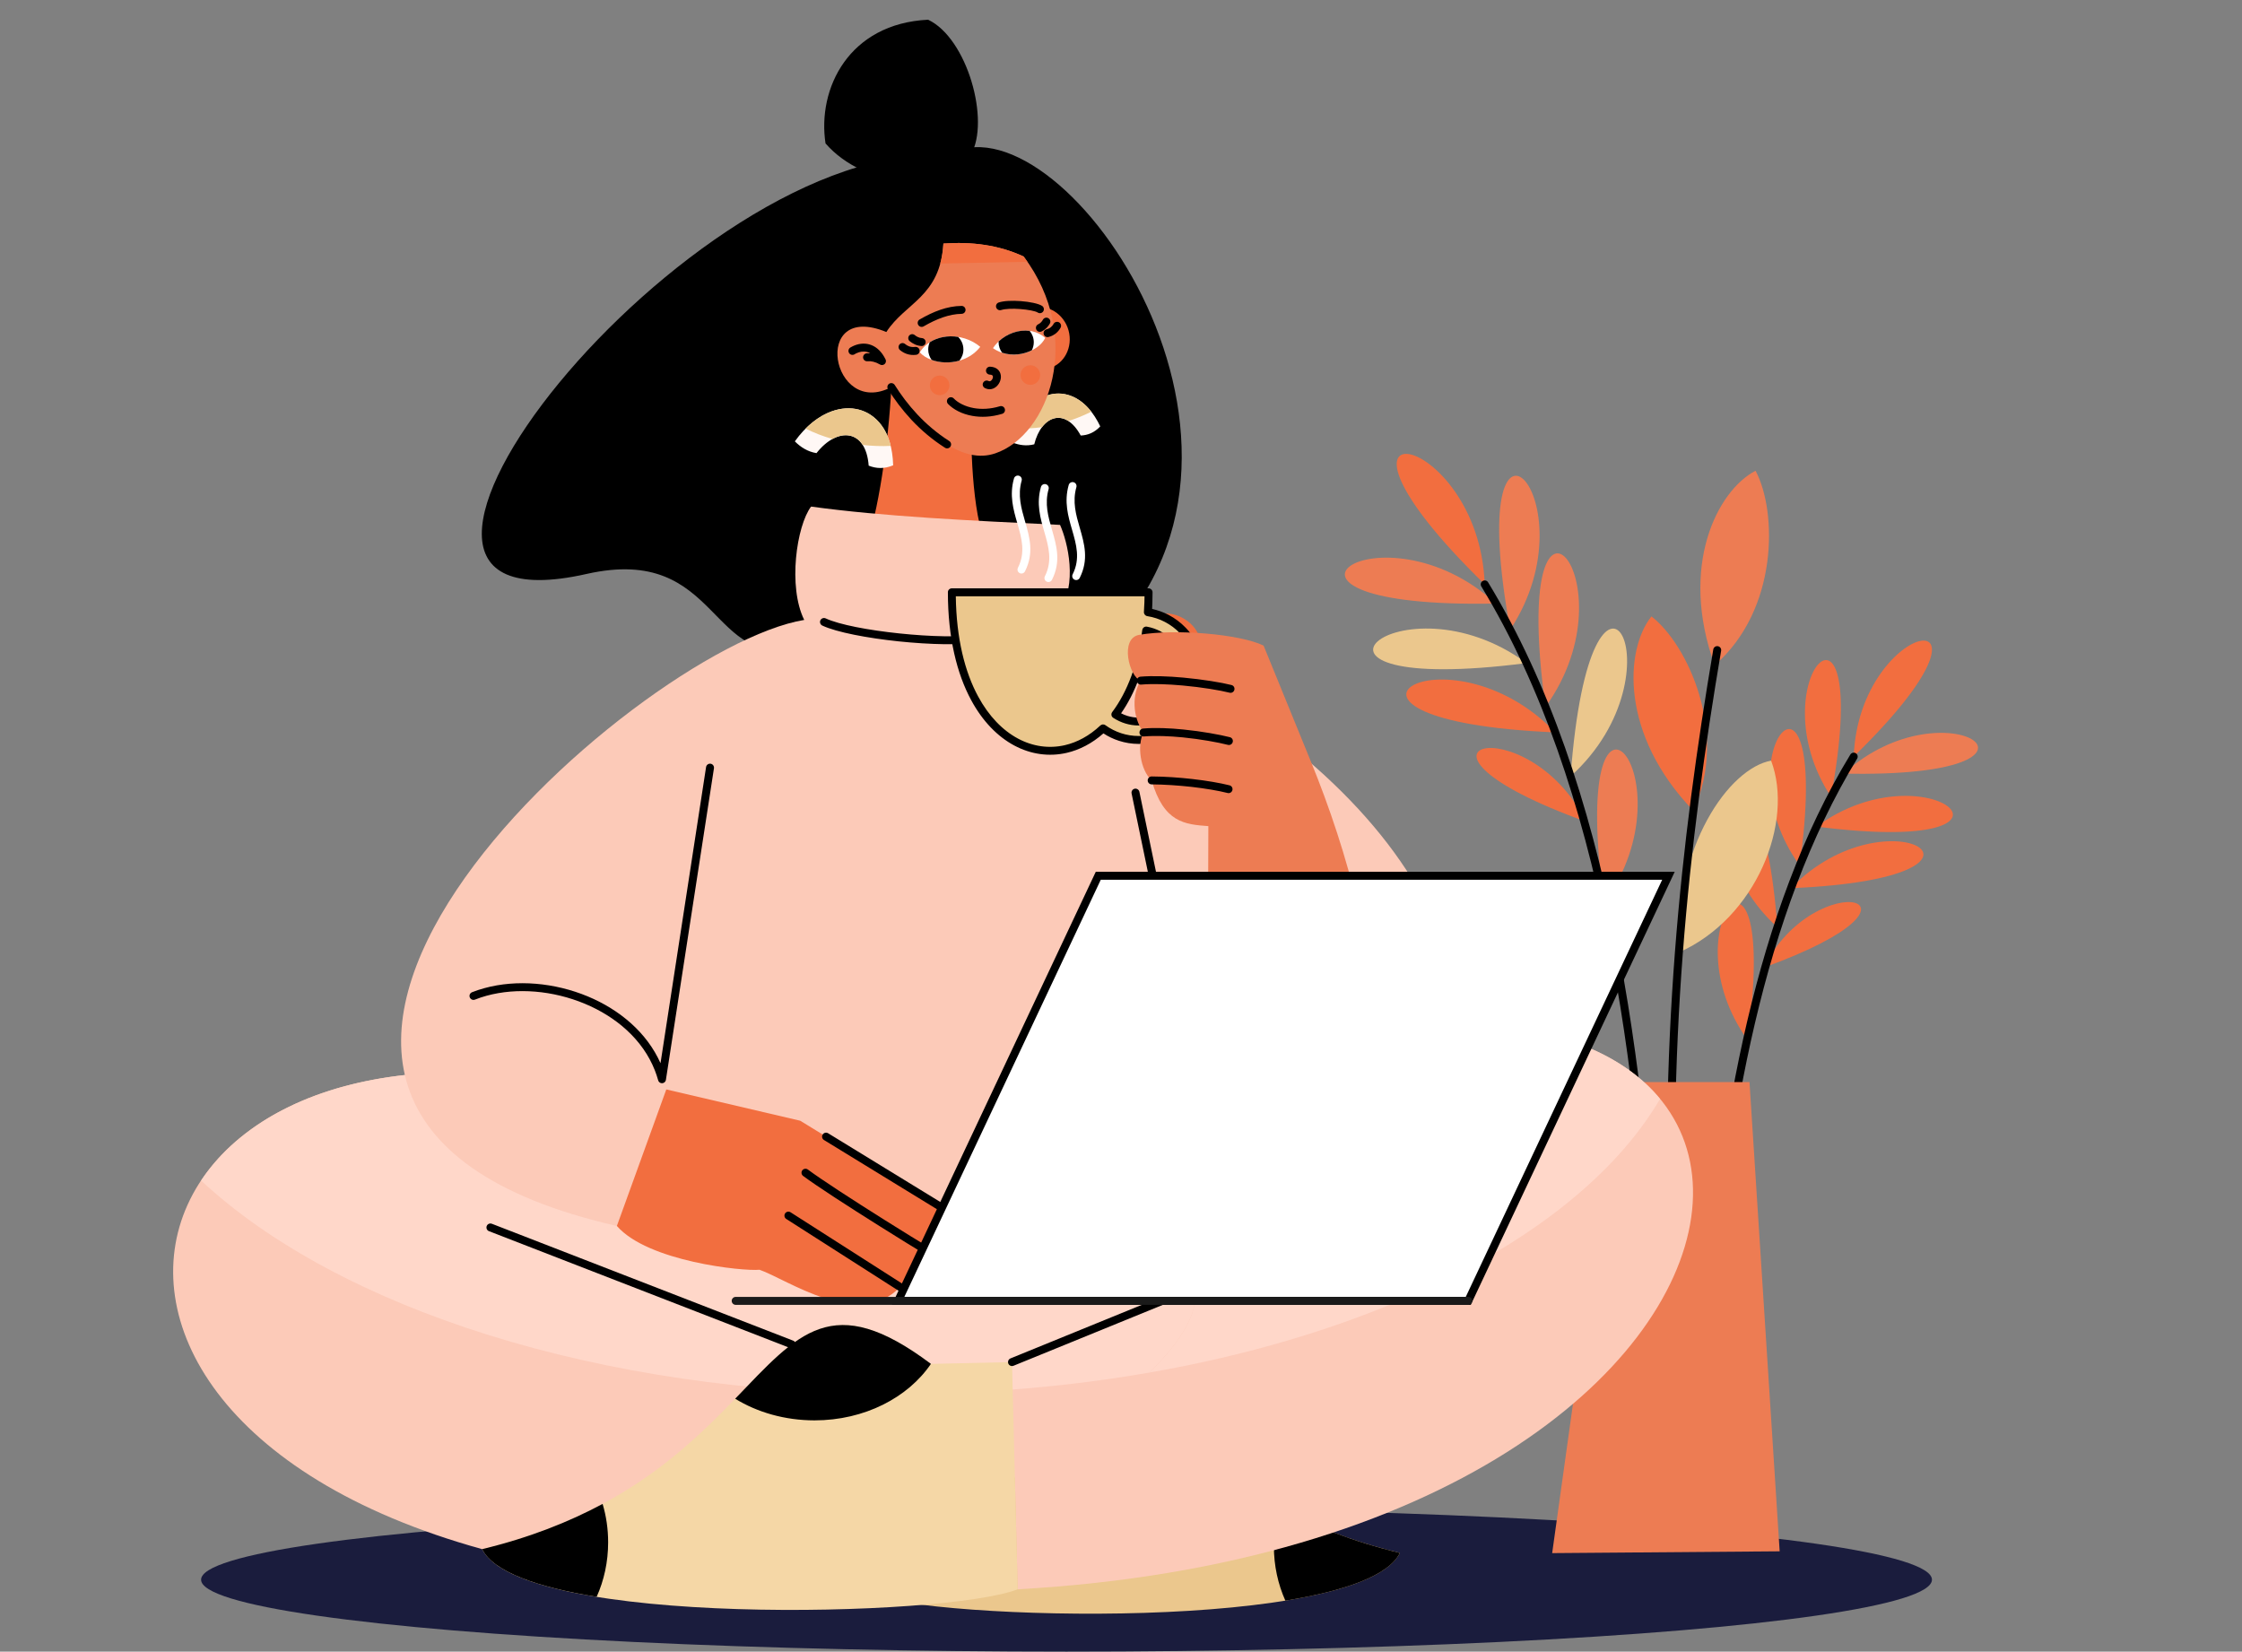 <?xml version="1.0" encoding="utf-8"?>
<!-- Generator: Adobe Illustrator 24.1.1, SVG Export Plug-In . SVG Version: 6.00 Build 0)  -->
<!DOCTYPE svg PUBLIC "-//W3C//DTD SVG 1.1//EN" "http://www.w3.org/Graphics/SVG/1.1/DTD/svg11.dtd">
<svg version="1.1" id="Capa_1" xmlns:x="http://ns.adobe.com/Extensibility/1.0/" xmlns:i="http://ns.adobe.com/AdobeIllustrator/10.0/" xmlns:graph="http://ns.adobe.com/Graphs/1.0/"
	 xmlns="http://www.w3.org/2000/svg" xmlns:xlink="http://www.w3.org/1999/xlink" x="0px" y="0px" viewBox="0 0 5231 3853.3"
	 style="enable-background:new 0 0 5231 3853.3;" xml:space="preserve">
<rect x="0" y="0" width="5231" height="3853.3" fill="#808080" stroke="none"/>
<style type="text/css">
	.st0{fill:#1A1C3D;}
	.st1{fill-rule:evenodd;clip-rule:evenodd;fill:#ED7C53;}
	.st2{fill-rule:evenodd;clip-rule:evenodd;fill:#EBC78D;}
	.st3{fill-rule:evenodd;clip-rule:evenodd;fill:#F26E3F;}
	.st4{fill-rule:evenodd;clip-rule:evenodd;}
	.st5{fill:#FFF8F5;}
	.st6{fill:#EBC78D;}
	.st7{fill-rule:evenodd;clip-rule:evenodd;fill:#FFFFFF;}
	.st8{fill-rule:evenodd;clip-rule:evenodd;fill:#FCCAB8;}
	.st9{fill-rule:evenodd;clip-rule:evenodd;fill:#FFD7C9;}
	.st10{fill-rule:evenodd;clip-rule:evenodd;fill:#F5D7A6;}
	.st11{fill:#FFFFFF;}
	.st12{fill:#1A1A1A;}
</style>
<ellipse class="st0" cx="2488.4" cy="3685.5" rx="2019.2" ry="167.8"/>
<g>
	<g>
		<g>
			<g>
				<path class="st1" d="M3605.9,1649.3C3518.6,1019,3819.6,1352.5,3605.9,1649.3L3605.9,1649.3z"/>
				<path class="st2" d="M3664.5,1811.2C3711.8,1176.7,3935.9,1566.1,3664.5,1811.2L3664.5,1811.2z"/>
				<path class="st1" d="M3523.6,1469.1C3409.2,843.2,3724.3,1163.4,3523.6,1469.1L3523.6,1469.1z"/>
				<path class="st3" d="M3464.1,1363.3C3008.7,918.9,3451,997.9,3464.1,1363.3L3464.1,1363.3z"/>
				<path class="st1" d="M3490.4,1408.1C2854.2,1420.8,3220.8,1161,3490.4,1408.1L3490.4,1408.1z"/>
				<path class="st2" d="M3561.8,1547C2930.6,1628.1,3267.1,1330.4,3561.8,1547L3561.8,1547z"/>
				<path class="st3" d="M3628.9,1708.7C2993.2,1681.7,3375.2,1445.3,3628.9,1708.7L3628.9,1708.7z"/>
				<path class="st1" d="M3742.7,2106.9C3655.4,1476.6,3956.4,1810.1,3742.7,2106.9L3742.7,2106.9z"/>
				<path class="st3" d="M3700.3,1917C3201,1736.3,3564.3,1643.8,3700.3,1917L3700.3,1917z"/>
			</g>
			<path d="M3456.2,1368.2c-2.7-4.4-1.3-10.1,3.1-12.7c4.4-2.7,10.1-1.3,12.7,3.1c143.8,236,235.8,518.9,295.9,816.2
				c60,296.9,88.1,608,103.9,901.1c0.3,5.1-3.7,9.5-8.8,9.7c-5.1,0.3-9.5-3.7-9.7-8.8c-15.8-292.4-43.8-602.7-103.6-898.4
				C3690.1,1883.1,3598.8,1602.2,3456.2,1368.2L3456.2,1368.2z"/>
		</g>
		<g>
			<g>
				<path class="st3" d="M4199,2019.4C4276.7,1459.1,4009.1,1755.5,4199,2019.4L4199,2019.4z"/>
				<path class="st3" d="M4147,2163.3C4104.9,1599.2,3905.7,1945.4,4147,2163.3L4147,2163.3z"/>
				<path class="st3" d="M4272.2,1859.2C4373.9,1302.8,4093.8,1587.5,4272.2,1859.2L4272.2,1859.2z"/>
				<path class="st3" d="M4325.1,1765.2C4729.9,1370.1,4336.7,1440.3,4325.1,1765.2L4325.1,1765.2z"/>
				<path class="st1" d="M4301.7,1804.9C4867.2,1816.3,4541.4,1585.3,4301.7,1804.9L4301.7,1804.9z"/>
				<path class="st3" d="M4238.3,1928.5C4799.3,2000.5,4500.2,1735.9,4238.3,1928.5L4238.3,1928.5z"/>
				<path class="st3" d="M4178.6,2072.2C4743.8,2048.2,4404.1,1838.1,4178.6,2072.2L4178.6,2072.2z"/>
				<path class="st3" d="M4077.4,2426.2C4155.1,1865.8,3887.5,2162.3,4077.4,2426.2L4077.4,2426.2z"/>
				<path class="st3" d="M4115.1,2257.4C4559,2096.8,4236,2014.5,4115.1,2257.4L4115.1,2257.4z"/>
			</g>
			<path d="M4317.2,1760.4c2.7-4.4,8.4-5.7,12.7-3.1c4.4,2.7,5.7,8.4,3.1,12.7c-110,180.7-185.8,392.8-238.5,617.5
				c-52.8,225-82.6,462.7-100.8,694c-0.4,5.1-4.9,8.9-10,8.5c-5.1-0.4-8.9-4.9-8.5-10c18.2-232.1,48.2-470.7,101.2-696.8
				C4129.6,2156.9,4206,1942.9,4317.2,1760.4L4317.2,1760.4z"/>
		</g>
		<g>
			<g>
				<path class="st1" d="M4000.7,1552c-84.1-231.4,6.4-407.6,95.3-453.7C4146.8,1192.9,4149.7,1422.3,4000.7,1552L4000.7,1552z"/>
				<path class="st3" d="M3950.8,1891.3c-171-177.1-160.1-374.9-97.7-453.2C3938.1,1503.8,4034.1,1712.2,3950.8,1891.3
					L3950.8,1891.3z"/>
				<path class="st2" d="M3917.2,2222c-12.1-245.9,116.5-429.5,215.1-447.4C4186.3,1917.6,4097.8,2142.1,3917.2,2222L3917.2,2222z"
					/>
			</g>
			<path d="M3997.4,1515.2c0.8-5,5.6-8.5,10.7-7.6c5,0.8,8.5,5.6,7.6,10.7c-37.7,222.8-70.2,455.7-89.4,706
				c-19.1,250.3-24.9,517.8-9.1,810.1c0.3,5.1-3.7,9.5-8.8,9.7c-5.1,0.3-9.5-3.7-9.7-8.8c-15.9-293.2-10.1-561.6,9.1-812.4
				C3927,1972,3959.6,1738.6,3997.4,1515.2L3997.4,1515.2z"/>
		</g>
	</g>
	<polygon class="st1" points="3774.7,2524.5 4081.9,2524.5 4152.3,3619.3 3621.5,3623.5 3774.7,2524.5 	"/>
</g>
<g>
	<g>
		<g>
			<g>
				<g>
					<path d="M2209.2,363.3c254.9-158.2,836.1,657.5,376.4,1128.9c-102.2,104.9-132.5,40.7-266.3,62.8
						c-75.3,12.4-106-146.6-444.8-47c-222.7,65.5-190.1-240.2-506.1-168.9C678.6,1494.7,1607.4,320,2209.2,363.3L2209.2,363.3z"/>
					<path class="st4" d="M2265.1,361.3c-55.2,95.7-248.5,77.5-339-26.7c-19.6-128.2,54.6-279.7,239.4-288.6
						C2256.8,89.3,2310.9,281.9,2265.1,361.3L2265.1,361.3z"/>
				</g>
				<g>
					<g>
						<path class="st5" d="M2362.6,1032.6c7.5-37.8,23.5-67.6,43.7-87.1c29.5-28.5,68.6-36,104.5-16.3c21.1,11.6,40.7,33,56.3,65.6
							c-13.8,14.7-29.1,20.6-45.6,21.3c-36.2-66.9-91.8-46.8-108.4,20.5C2395,1041.2,2378.2,1038.6,2362.6,1032.6L2362.6,1032.6
							L2362.6,1032.6z"/>
						<path class="st6" d="M2372,999.6c8.5-22.4,20.4-40.8,34.3-54.2c29.5-28.5,68.6-36,104.5-16.3c12.5,6.9,24.5,17.2,35.5,31.3
							c-16.6,8.4-34.4,15.8-53.3,21.9c-21.9-14.3-45.2-7.6-61.8,14.3C2410.7,999.4,2390.8,1000.4,2372,999.6L2372,999.6z"/>
					</g>
					<g>
						<path class="st3" d="M2268.9,963.9c-28.8-37.8-165.5-79.4-189.2-60.8c-6.4,130.1-32.2,301.5-59.3,368.1
							c73,23.3,217.8,14.9,281.1-1.6C2267.8,1206.5,2262.4,1012.1,2268.9,963.9L2268.9,963.9z"/>
						<g>
							<g>
								<path class="st3" d="M2408.5,718.6c36-10,73.9,13.5,84.6,52.3c10.7,38.8-9.7,78.4-45.7,88.4c-36,10-73.9-13.5-84.6-52.3
									C2352,768.1,2372.5,728.5,2408.5,718.6L2408.5,718.6z"/>
								<g>
									<path class="st1" d="M2079.7,903.1c-140,73.6-188.9-201.5-11.7-128.5c44.4-68.8,125.6-81.8,133.2-206.4
										c65.8-4.6,128.8,3.1,187.3,30.3c141.3,188.5,59.2,417-66.6,459.3C2247.3,1082.9,2164.9,1019.2,2079.7,903.1L2079.7,903.1z"
										/>
									<path class="st3" d="M2193.8,614.8c3.7-13.6,6.2-29,7.3-46.6c65.8-4.6,128.8,3.1,187.3,30.3c3.1,4.1,6,8.2,8.8,12.3
										L2193.8,614.8L2193.8,614.8z"/>
								</g>
							</g>
							<g>
								<g>
									<path d="M1993.6,826.7c-4.4,2.6-10.1,1.1-12.7-3.3c-2.6-4.4-1.1-10.1,3.3-12.7c1.7-1,3.4-1.9,5.2-2.8c12.4-6,26-8,38.9-4.4
										c12.9,3.6,24.9,12.5,34.2,28.2c1.1,1.9,2.3,4,3.4,6.2c1.5,2.7,1.6,6.2,0,9.1c-2.5,4.4-8.2,6-12.7,3.4
										c-5.5-3.2-10.7-5.3-15.6-6.5c-4.9-1.2-9.4-1.5-13.6-1.1c-5.1,0.6-9.7-3.1-10.2-8.2s3.1-9.7,8.2-10.2
										c2.7-0.3,5.5-0.4,8.4-0.3c-2.3-1.3-4.6-2.3-7-2.9c-8.4-2.3-17.4-0.9-26,3.3C1996.2,825.3,1994.9,826,1993.6,826.7
										L1993.6,826.7z"/>
									<path d="M2071.8,908c-2.7-4.3-1.4-10,2.9-12.8c4.3-2.7,10-1.4,12.8,2.9c14.4,22.9,31.8,46.4,52.9,68.9
										c21,22.4,45.6,43.6,74.4,62c4.3,2.7,5.6,8.5,2.8,12.8c-2.7,4.3-8.5,5.6-12.8,2.8c-30.3-19.3-56-41.5-78-64.9
										C2105,956.3,2086.8,931.8,2071.8,908L2071.8,908z"/>
								</g>
								<g>
									<path d="M2309.2,874c-5.1-0.3-9-4.7-8.7-9.8c0.3-5.1,4.6-9,9.8-8.7c13.2,0.7,20.6,7.1,23.6,15.3c1.9,5.3,1.8,11.1,0.1,16.6
										c-1.6,5.1-4.5,10-8.4,13.7c-7.2,6.7-17.2,9.7-27.8,4.2c-4.5-2.4-6.3-8-3.9-12.5c2.4-4.5,8-6.3,12.5-3.9
										c2.3,1.2,4.7,0.4,6.5-1.3c1.6-1.5,2.8-3.5,3.4-5.6c0.5-1.8,0.6-3.5,0.1-4.8C2315.8,875.5,2313.7,874.2,2309.2,874
										L2309.2,874z"/>
									<g>
										<path d="M2336,723.3c-4.9,1.6-10.1-1.1-11.7-5.9c-1.6-4.9,1.1-10.1,5.9-11.7c12.1-4,32.1-4.6,51.1-3.2
											c21.1,1.5,41.7,5.8,50,11.1c4.3,2.7,5.6,8.5,2.8,12.8c-2.7,4.3-8.5,5.6-12.8,2.8c-5.8-3.7-22.9-6.8-41.3-8.2
											C2363.1,719.7,2345.7,720.2,2336,723.3L2336,723.3z"/>
										<path d="M2155.1,761.4c-4.4,2.6-10.1,1.1-12.7-3.4c-2.6-4.4-1.1-10.1,3.4-12.7c15.9-9.2,31.9-17,48-22.5
											c16.3-5.6,32.8-8.9,49.6-9.1c5.1-0.1,9.3,4,9.4,9.1c0.1,5.1-4,9.3-9.1,9.4c-14.5,0.2-29.2,3.2-43.8,8.2
											C2184.8,745.6,2170,752.8,2155.1,761.4L2155.1,761.4z"/>
									</g>
									<path d="M2211.9,942.4c-3.5-3.7-3.4-9.6,0.3-13.1c3.7-3.5,9.6-3.4,13.1,0.3c9.6,10,26,18.8,46.8,22.5
										c17.6,3.1,38.3,2.5,60.8-4.3c4.9-1.5,10.1,1.3,11.5,6.2c1.5,4.9-1.3,10.1-6.2,11.5c-25.5,7.7-49.1,8.4-69.3,4.8
										C2243.9,966,2224,954.9,2211.9,942.4L2211.9,942.4z"/>
									<g>
										<g>
											<g>
												<path class="st7" d="M2287.1,809.2c-41.7-35.1-111.4-34-141.1,12.8C2173.1,852.4,2248.2,858.6,2287.1,809.2
													L2287.1,809.2z"/>
												<path class="st4" d="M2235.5,786c-23.2-3.7-47.1,0.3-66.2,12.5c-2.3,5.1-3.6,10.8-3.6,16.8c0,9.1,3,17.6,8,24.4
													c18.9,6.8,42.4,8.1,64.7,1.7c5.9-7.1,9.4-16.2,9.4-26.1C2247.8,803.8,2243.1,793.4,2235.5,786L2235.5,786z"/>
											</g>
											<g>
												<path d="M2135.3,809.4c5.1-0.6,9.7,3,10.3,8.1c0.6,5.1-3,9.7-8.1,10.3c-8.2,1-15.3,0.1-21.6-2c-6.2-2.1-11.5-5.3-16-9
													c-3.9-3.2-4.5-9.1-1.3-13c3.2-3.9,9.1-4.5,13-1.3c2.9,2.4,6.3,4.5,10.1,5.8C2125.5,809.5,2130,810,2135.3,809.4
													L2135.3,809.4z"/>
												<path d="M2151.1,788.8c5.1,0.4,8.9,4.8,8.6,9.9c-0.4,5.1-4.8,8.9-9.9,8.6c-5.7-0.4-10.8-1.8-15.4-3.9l0,0l0,0
													c-4.5-2-8.4-4.6-11.9-7.4c-3.9-3.2-4.5-9.1-1.3-13c3.2-3.9,9.1-4.5,13-1.3c2.3,1.9,4.8,3.6,7.7,4.8l0,0
													C2144.5,787.8,2147.6,788.6,2151.1,788.8L2151.1,788.8z"/>
											</g>
										</g>
										<g>
											<g>
												<path class="st7" d="M2316.8,812.2c26.5-39.8,85.4-56,121.9-23.9C2423.4,820.6,2361.7,844.2,2316.8,812.2L2316.8,812.2z
													"/>
												<path class="st4" d="M2330,796.6c19.6-18.4,47-28.1,72.3-24.7c6.1,7.2,9.7,16.4,9.7,26.5c0,6.8-1.7,13.3-4.6,18.9
													c-19.8,9.9-45.4,13.6-69.3,5.6c-5.1-6.9-8.2-15.4-8.2-24.6C2330,797.8,2330,797.2,2330,796.6L2330,796.6z"/>
											</g>
											<g>
												<path d="M2446.5,786.2c-5,1.3-10-1.7-11.3-6.7c-1.3-5,1.7-10,6.7-11.3c4.4-1.1,7.7-2.9,10.2-5c2.6-2.1,4.6-4.8,6.2-7.6
													c2.5-4.5,8.2-6.1,12.6-3.6c4.5,2.5,6.1,8.2,3.6,12.6c-2.6,4.6-5.9,9-10.5,12.8C2459.3,781.3,2453.6,784.4,2446.5,786.2
													L2446.5,786.2z"/>
												<path d="M2430.2,773.3c-4.6,2.2-10.1,0.3-12.3-4.4c-2.2-4.6-0.3-10.1,4.4-12.3c2.6-1.2,4.7-2.8,6.5-4.6
													c1.8-1.8,3.3-3.9,4.5-6.1c2.5-4.5,8.2-6.1,12.6-3.6c4.5,2.5,6.1,8.2,3.6,12.6c-2,3.5-4.4,6.9-7.6,10.1
													C2438.7,768.2,2434.9,771,2430.2,773.3L2430.2,773.3z"/>
											</g>
										</g>
									</g>
									<g>
										<path class="st3" d="M2186.6,876.9c12.2-3.2,24.7,4.2,27.9,16.4c3.2,12.2-4.2,24.7-16.4,27.9s-24.7-4.2-27.9-16.4
											C2167.1,892.5,2174.4,880.1,2186.6,876.9L2186.6,876.9z"/>
										<path class="st3" d="M2398.3,852.9c12.2-3.2,24.7,4.2,27.9,16.4c3.2,12.2-4.2,24.7-16.4,27.9
											c-12.2,3.2-24.7-4.2-27.9-16.4C2378.7,868.5,2386.1,856,2398.3,852.9L2398.3,852.9z"/>
									</g>
								</g>
							</g>
						</g>
					</g>
					<g>
						<path class="st5" d="M1854.5,1029.7c25.4-35.6,55.8-59.1,85.8-69.9c43.8-15.8,87.8-5.4,115.8,31.7
							c16.5,21.8,26.7,53.2,27.8,94.1c-21.1,8.8-39.7,7.7-57.1,0.8c-6.3-86.2-73.2-91.2-121.8-29.2
							C1884,1053.7,1867.9,1043.1,1854.5,1029.7L1854.5,1029.7L1854.5,1029.7z"/>
						<path class="st6" d="M1879.6,999.9c19.3-19.3,40.1-32.7,60.7-40.2c43.8-15.8,87.8-5.4,115.8,31.7c9.8,13,17.4,29.3,22.2,48.9
							c-21.1,1-43,0.3-65.4-2.2c-16-25-43.2-29-70.7-14C1919.8,1017.8,1898.7,1009.5,1879.6,999.9L1879.6,999.9z"/>
					</g>
				</g>
			</g>
			<g>
				<g>
					<path class="st2" d="M2219.1,3190.8l-189.2-4.2l-13.2,530.1c167,65.7,1159,88.7,1249.5-93.6
						C2558.2,3452.1,2631.9,2880.7,2219.1,3190.8L2219.1,3190.8z"/>
					<path class="st4" d="M2999,3734.4c137.3-22.3,240.7-58,267.2-111.3c-111.4-26.9-203.4-63.8-281.1-105.5
						c-8.4,28.2-12.9,58.3-12.9,89.6C2972.2,3652.9,2981.8,3696.1,2999,3734.4L2999,3734.4z"/>
				</g>
				<g>
					<g>
						<path class="st8" d="M2374.4,3707.9l-13.2-530.1c55.8-31.4,741.1-265.9,759.6-309.8c-52.6-108.1-66.7-250.7-417.7-341.1
							C4456.7,1899.9,4373.2,3596.4,2374.4,3707.9L2374.4,3707.9z"/>
						<path class="st9" d="M2362.8,3241.8l-1.6-64c55.8-31.4,741.1-265.9,759.6-309.8c-52.6-108.1-66.7-250.7-417.7-341.1
							c623.7-223,1014.7-152,1170.1,37C3665.1,2918.7,3080.2,3187.3,2362.8,3241.8L2362.8,3241.8z"/>
					</g>
					<g>
						<path class="st8" d="M2054.9,3680.1c110.8-132.7,773.2-470.3,732.2-676c-60.8-305.3-898.7-463.4-1133.6-389.8
							c-1316.1-470.5-1750.1,661.5-528.6,999.9C1371.4,3682.5,1665.4,3693.5,2054.9,3680.1L2054.9,3680.1z"/>
						<path class="st9" d="M2682,3202.2c72.2-71.5,116.7-140,105.1-198.1c-60.8-305.3-898.7-463.4-1133.6-389.8
							c-610-218-1030.3-91.8-1184.3,140.1c319,296.9,926.7,497.6,1623.9,497.6C2299,3252,2496.9,3234.5,2682,3202.2L2682,3202.2z"/>
					</g>
				</g>
				<g>
					<path class="st10" d="M2172,3182l189.2-4.2l13.2,530.1c-167,65.7-1159,88.7-1249.5-93.6C1832.9,3443.2,1759.2,2871.8,2172,3182
						L2172,3182z"/>
					<path class="st4" d="M1392.1,3725.5c-137.3-22.3-240.7-58-267.2-111.3c111.4-26.9,203.4-63.8,281.1-105.5
						c8.4,28.2,12.9,58.3,12.9,89.6C1418.9,3644.1,1409.3,3687.2,1392.1,3725.5L1392.1,3725.5z"/>
					<path class="st4" d="M1715.3,3263.3c147.6-153,226.5-254.3,456.7-81.3c-53.4,78.6-155,131.8-271.7,131.8
						C1831,3313.7,1767,3295,1715.3,3263.3L1715.3,3263.3z"/>
				</g>
				<g>
					<path d="M2364.7,3186.4c-4.7,1.9-10.2-0.4-12.1-5.1c-1.9-4.7,0.4-10.2,5.1-12.1l851.9-347.4c4.7-1.9,10.2,0.4,12.1,5.1
						c1.9,4.7-0.4,10.2-5.1,12.1L2364.7,3186.4L2364.7,3186.4z"/>
					<path d="M1140.9,2872.4c-4.8-1.8-7.1-7.2-5.3-12c1.8-4.8,7.2-7.1,12-5.3l703,272.7c4.8,1.8,7.1,7.2,5.3,12
						c-1.8,4.8-7.2,7.1-12,5.3L1140.9,2872.4L1140.9,2872.4z"/>
				</g>
			</g>
			<g>
				<path class="st8" d="M2470.4,1427.6c45.2-63.9,20.5-163.7,2.9-203c-212-10.1-411.7-19.5-580.9-42.7
					c-33.9,45-54.4,187.1-16,264.4c-396.3,65.3-1621.8,1144.4-437.2,1413.9C3534.7,3505.3,4074.2,2106.9,2470.4,1427.6
					L2470.4,1427.6z"/>
				<g>
					<path d="M1918.6,1459.5c-4.6-2.2-6.6-7.7-4.5-12.3c2.2-4.6,7.7-6.6,12.3-4.5c31.7,14.8,100.8,27.7,171.8,35.1
						c72.3,7.6,146.1,9.5,184.1,2.1c5-1,9.9,2.3,10.8,7.4c1,5-2.3,9.9-7.4,10.8c-39.7,7.7-115.6,5.9-189.5-1.8
						C2023.6,1488.6,1952.2,1475.2,1918.6,1459.5L1918.6,1459.5z"/>
					<path d="M1647.4,1789.6c0.8-5.1,5.5-8.5,10.6-7.8c5.1,0.8,8.5,5.5,7.8,10.6l-112.1,726.9c-0.8,5.1-5.5,8.5-10.6,7.8
						c-4-0.6-7-3.7-7.7-7.5c-2.1-7.6-4.7-15.1-7.6-22.6c-28.2-71.7-90.4-124.9-163.5-155.3c-73.5-30.6-157.6-38.2-229.3-18.5
						c-9.1,2.5-18.1,5.5-26.9,9c-4.8,1.9-10.1-0.5-12-5.3c-1.9-4.8,0.5-10.1,5.3-12c9.2-3.6,18.8-6.8,28.8-9.5
						c75.6-20.8,164.2-12.8,241.3,19.3c74.1,30.9,137.7,84.1,169.6,155.8L1647.4,1789.6L1647.4,1789.6z"/>
					<path d="M2640.2,1851.1c-1-5,2.2-9.9,7.2-11c5-1,9.9,2.2,11,7.2l117.9,568.2c1,5-2.2,9.9-7.2,11c-5,1-9.9-2.2-11-7.2
						L2640.2,1851.1L2640.2,1851.1z"/>
				</g>
			</g>
		</g>
		<g>
			<g>
				<path class="st3" d="M1439.3,2860.2l115.3-318.5l312.4,73l373.7,229c-20.6,35.7-35.1,65.9-87.8,68.6
					c27.2,26,75.2,36.8,93.5,54.5c-25.3,60.6-131.5,43.4-146.5,35.8c-95.3,101.5-263.6-18.1-327.8-40.2
					C1733.4,2966.2,1511.5,2943.4,1439.3,2860.2L1439.3,2860.2z"/>
				<g>
					<path d="M1834.5,2843.9c-4.3-2.7-5.6-8.5-2.8-12.8c2.7-4.3,8.5-5.6,12.8-2.8l260.5,166.5c4.3,2.7,5.6,8.5,2.8,12.8
						c-2.7,4.3-8.5,5.6-12.8,2.8L1834.5,2843.9L1834.5,2843.9z"/>
					<path d="M1873.8,2743.5c-4.1-3.1-5-8.9-1.9-13c3.1-4.1,8.9-5,13-1.9c30.4,22.7,104.5,70.8,178.5,117.3
						c85.3,53.6,170.1,104.9,186.9,112.4c4.7,2.1,6.8,7.6,4.7,12.2c-2.1,4.7-7.6,6.8-12.2,4.7c-17.6-7.9-103.3-59.7-189.2-113.7
						C1979,2814.7,1904.3,2766.3,1873.8,2743.5L1873.8,2743.5z"/>
					<path d="M1922.5,2659.7c-4.4-2.7-5.7-8.4-3.1-12.7c2.7-4.4,8.4-5.7,12.7-3.1l313.4,192c4.4,2.7,5.7,8.4,3.1,12.7
						c-2.7,4.4-8.4,5.7-12.7,3.1L1922.5,2659.7L1922.5,2659.7z"/>
				</g>
			</g>
			<g>
				<path class="st3" d="M2760.4,1442.3c35.4,19.8,51.2,59,35.2,87.6c-16,28.6-57.6,35.7-93,15.9c-35.4-19.8-51.2-59-35.2-87.6
					C2683.3,1429.6,2724.9,1422.5,2760.4,1442.3L2760.4,1442.3z"/>
				<g>
					<g>
						<path class="st2" d="M2220.8,1381.9h459c0,16-0.5,31.5-1.4,46.4c31.6,4.9,59.8,20.2,81.4,42.6c26.1,27.1,42.3,64.4,42.3,105.6
							c0,41.2-16.2,78.5-42.3,105.6c-26.3,27.3-62.7,44.2-102.9,44.2c-30.9,0-59.6-10-83.1-27
							C2438.1,1827,2220.8,1721.1,2220.8,1381.9L2220.8,1381.9z M2674.3,1471.2c-10.9,84.3-37.2,149.5-71.9,195.8
							c15.8,10.4,34.4,16.4,54.5,16.4c28.1,0,53.6-11.8,72-31c18.7-19.4,30.2-46.2,30.2-75.9c0-29.7-11.5-56.6-30.2-75.9
							C2714.3,1485.5,2695.4,1474.9,2674.3,1471.2L2674.3,1471.2z"/>
						<path d="M2220.8,1372.6h459c5.1,0,9.3,4.2,9.3,9.3c0,7.4-0.1,15.4-0.4,23.9c-0.2,5.1-0.4,10.1-0.6,14.9
							c13.5,2.9,26.4,7.6,38.5,13.9c14.8,7.8,28.3,17.9,39.8,29.9c14.1,14.7,25.5,32.1,33.3,51.5c7.5,18.7,11.6,39.1,11.6,60.5
							c0,21.4-4.1,41.8-11.6,60.5c-7.8,19.4-19.1,36.9-33.3,51.5c-14.3,14.8-31.3,26.8-50.3,34.9c-18.3,7.9-38.3,12.2-59.3,12.2
							c-16.1,0-31.7-2.6-46.4-7.4c-12.7-4.1-24.8-9.9-35.9-17.2c-26.5,23.4-55.8,38.6-86,45.5c-40.8,9.3-83.1,3.6-122-17.2
							c-38.5-20.6-73.6-55.9-100.6-105.9c-33.2-61.5-54.3-145.4-54.3-251.6C2211.5,1376.7,2215.7,1372.6,2220.8,1372.6
							L2220.8,1372.6z M2670.4,1391.2h-440.3c1.2,98.5,21.1,176.4,52,233.5c25.2,46.7,57.7,79.5,93,98.4
							c34.9,18.7,72.7,23.8,109.2,15.5c29.1-6.7,57.3-21.9,82.7-45.7c3.2-3.2,8.3-3.8,12.1-1c11.2,8.1,23.7,14.5,37,18.8
							c12.8,4.2,26.5,6.4,40.7,6.4c18.4,0,36-3.8,52-10.7c16.7-7.2,31.7-17.7,44.2-30.7c12.5-13,22.6-28.4,29.4-45.6
							c6.6-16.5,10.2-34.6,10.2-53.6c0-19-3.6-37.1-10.2-53.6c-6.9-17.2-16.9-32.6-29.4-45.6c-10.2-10.6-22.1-19.5-35.1-26.3
							c-12.6-6.6-26.4-11.2-41-13.5l0,0c-4.7-0.7-8.2-4.9-7.9-9.7c0.5-7.7,0.8-15.2,1.1-22.5
							C2670.3,1400.8,2670.4,1396.2,2670.4,1391.2L2670.4,1391.2z M2682,1482.5c-5.5,37.5-14,71.2-25,101
							c-11.3,30.9-25.3,57.8-41.3,80.7c4.9,2.5,10,4.6,15.3,6.2c8.1,2.4,16.8,3.8,25.7,3.8c12.5,0,24.4-2.6,35.3-7.2
							c11.3-4.9,21.5-12,30.1-20.9c8.7-9,15.7-19.8,20.5-31.8c4.6-11.5,7.1-24.3,7.1-37.7c0-13.4-2.5-26.2-7.1-37.7
							c-4.8-12-11.8-22.8-20.5-31.8c-6.7-6.9-14.4-12.8-22.9-17.4C2693.8,1486.7,2688,1484.3,2682,1482.5L2682,1482.5z
							 M2639.7,1577.1c11.5-31.4,20.2-67.1,25.4-107.1l0.1-0.5c0.9-5,5.7-8.4,10.7-7.5c11.5,2.1,22.3,5.9,32.2,11.2
							c10.2,5.5,19.4,12.5,27.4,20.9c10.3,10.7,18.6,23.5,24.3,37.8c5.5,13.8,8.5,28.8,8.5,44.5c0,15.7-3,30.8-8.5,44.5
							c-5.7,14.3-14,27.1-24.3,37.8c-10.3,10.7-22.5,19.2-36.1,25.1c-13.1,5.6-27.5,8.8-42.6,8.8c-10.7,0-21.2-1.6-31-4.6
							c-10-3-19.5-7.5-28.3-13.2c-0.2-0.1-0.5-0.3-0.7-0.5c-4.1-3.1-4.9-8.9-1.8-13C2612.3,1638.3,2627.5,1610.2,2639.7,1577.1
							L2639.7,1577.1z"/>
					</g>
					<path class="st11" d="M2391.5,1333c-2.3,4.6-7.9,6.4-12.4,4.1c-4.6-2.3-6.4-7.9-4.1-12.4c18.2-36.2,8.6-69.3-1.2-103.3
						c-9.5-32.6-19.1-66-8-105.1c1.4-4.9,6.5-7.8,11.5-6.4c4.9,1.4,7.8,6.5,6.4,11.5c-9.7,34-0.8,64.8,7.9,94.8
						C2402.4,1253.8,2413,1290.4,2391.5,1333L2391.5,1333z"/>
					<path class="st11" d="M2454.4,1352.8c-2.3,4.6-7.9,6.4-12.4,4.1c-4.6-2.3-6.4-7.9-4.1-12.4c18.2-36.2,8.6-69.3-1.2-103.3
						c-9.5-32.6-19.1-66-8-105.1c1.4-4.9,6.5-7.8,11.5-6.4c4.9,1.4,7.8,6.5,6.4,11.5c-9.7,34-0.8,64.8,7.9,94.8
						C2465.3,1273.6,2475.9,1310.2,2454.4,1352.8L2454.4,1352.8z"/>
					<path class="st11" d="M2519.2,1348.2c-2.3,4.6-7.9,6.4-12.4,4.1c-4.6-2.3-6.4-7.9-4.1-12.4c18.2-36.2,8.6-69.3-1.2-103.3
						c-9.5-32.6-19.1-66-8-105.1c1.4-4.9,6.5-7.8,11.5-6.4c4.9,1.4,7.8,6.5,6.4,11.5c-9.7,34-0.8,64.8,7.9,94.8
						C2530.1,1269,2540.7,1305.5,2519.2,1348.2L2519.2,1348.2z"/>
				</g>
				<g>
					<path class="st1" d="M2948.2,1506.2c-55.5-27-206.4-39.5-290.1-25.1c-46.5,8-23.3,98.9,3.5,106.8
						c-19.9,30.3-20.8,82.4,6.3,121.4c-15.1,28.5-8,86.5,19.2,111.6c28.4,98.6,77.4,102.4,132.2,106.5l-2.9,903.1
						c532.6-12.1,415.5-629.5,241.8-1054.7L2948.2,1506.2L2948.2,1506.2z"/>
					<path d="M2662.4,1597.2c-5.1,0.4-9.6-3.4-10-8.5c-0.4-5.1,3.4-9.6,8.5-10c28.7-2.4,65-1,100.2,2.2
						c45.2,4.2,88.7,11.3,112.2,17.3c5,1.2,8,6.3,6.7,11.2c-1.2,5-6.3,8-11.2,6.7c-22.8-5.8-65.2-12.8-109.3-16.8
						C2725.3,1596.2,2690.2,1594.8,2662.4,1597.2L2662.4,1597.2z"/>
					<path d="M2668.6,1718.2c-5.1,0.4-9.6-3.4-10-8.5c-0.4-5.1,3.4-9.6,8.5-10c28.2-2.4,61.8-1,94.2,2.3
						c43.2,4.3,84.4,11.9,108.2,17.9c5,1.2,8,6.3,6.7,11.2c-1.2,5-6.3,8-11.2,6.7c-23.2-5.9-63.4-13.3-105.5-17.5
						C2728.1,1717.3,2695.8,1715.9,2668.6,1718.2L2668.6,1718.2z"/>
					<path d="M2687,1830c-5.1,0-9.2-4.2-9.2-9.3c0-5.1,4.2-9.2,9.3-9.2c31.1,0.2,64.3,2.5,94.9,6c33.9,3.9,64.9,9.2,86.7,14.7
						c5,1.2,8,6.3,6.7,11.2c-1.2,5-6.3,8-11.2,6.7c-21.2-5.4-51.3-10.5-84.3-14.3C2749.6,1832.5,2717.1,1830.2,2687,1830L2687,1830z
						"/>
				</g>
			</g>
		</g>
	</g>
	<g>
		<polygon class="st7" points="2562.4,2043.3 3892.8,2043.3 3425.8,3035 2095.4,3035 2562.4,2043.3 		"/>
		<path d="M2562.4,2034h1345l-475.8,1010.3H2080.8c158.6-336.8,317.2-673.5,475.8-1010.3H2562.4L2562.4,2034z M3878.2,2052.5H2568.3
			L2110,3025.7h1309.9L3878.2,2052.5L3878.2,2052.5z"/>
		<path class="st12" d="M1716.5,3044.3c-5.1,0-9.3-4.2-9.3-9.3c0-5.1,4.2-9.3,9.3-9.3h1709.3c5.1,0,9.3,4.2,9.3,9.3
			c0,5.1-4.2,9.3-9.3,9.3H1716.5L1716.5,3044.3z"/>
	</g>
</g>
</svg>

